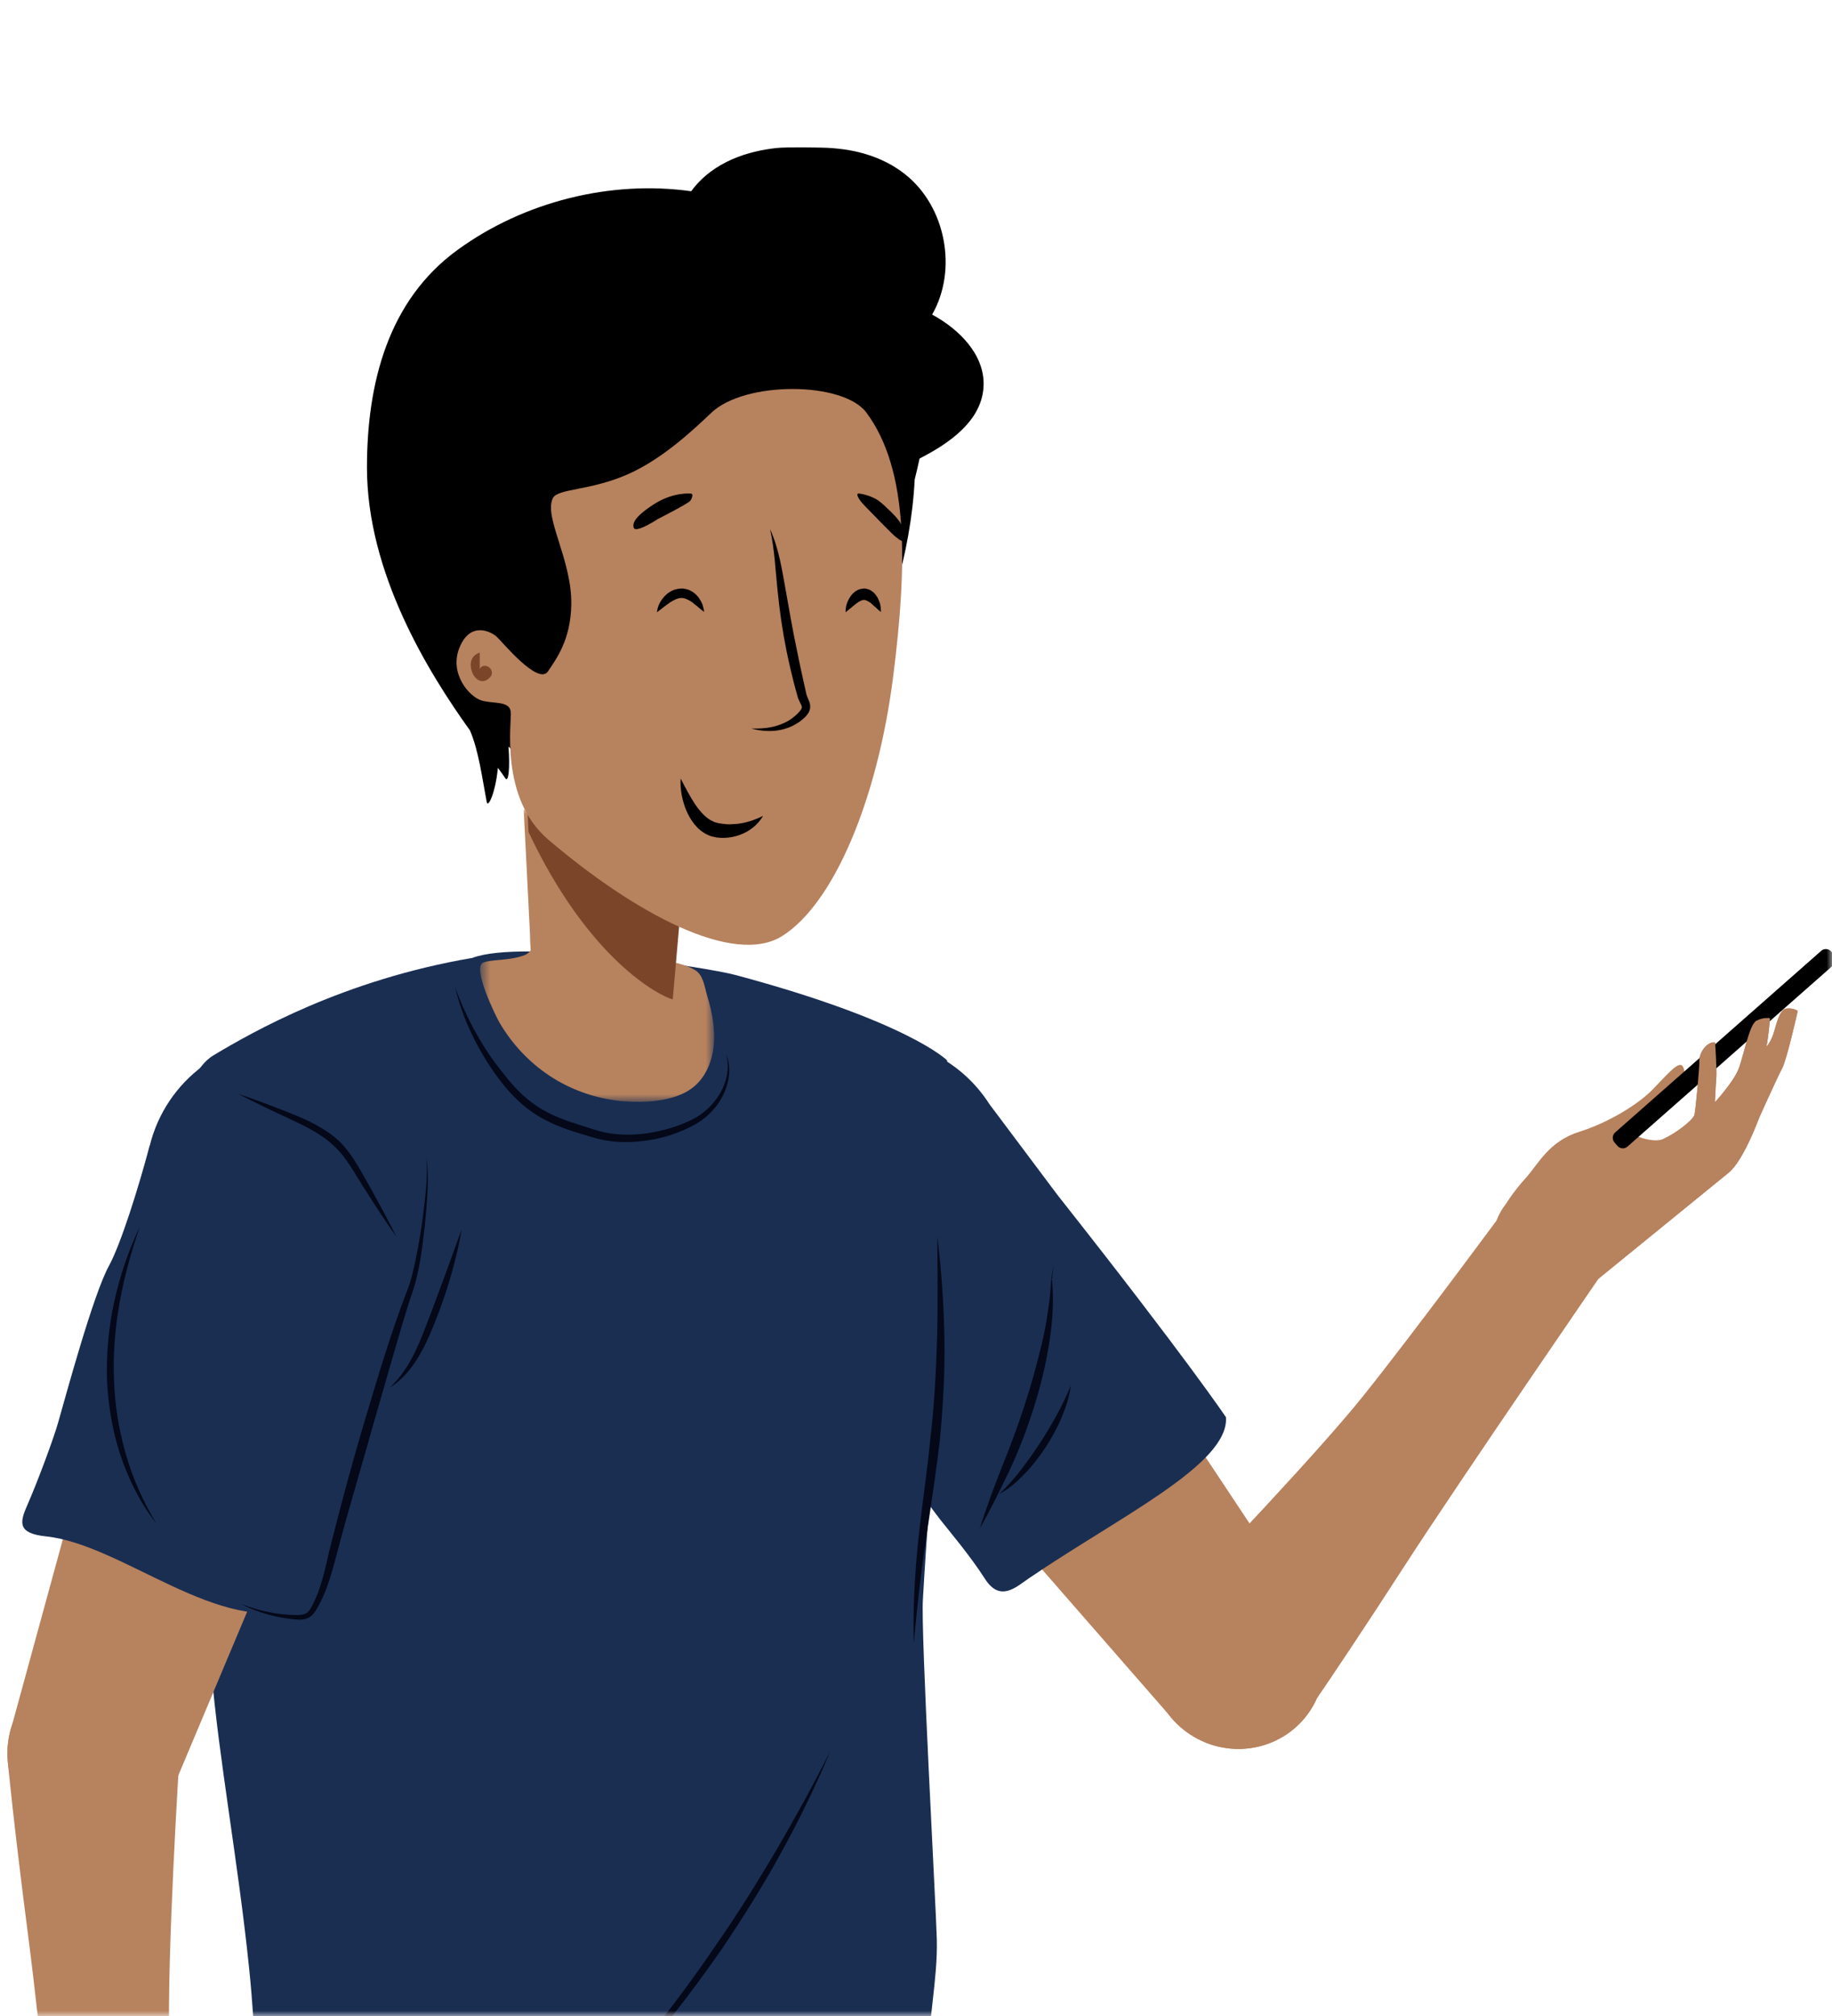 <svg width="170" height="187" viewBox="0 0 170 187" fill="none" xmlns="http://www.w3.org/2000/svg">
<mask id="mask0" style="mask-type:alpha" maskUnits="userSpaceOnUse" x="0" y="0" width="170" height="187">
<rect width="170" height="187" fill="#C4C4C4"/>
</mask>
<g mask="url(#mask0)">
<path fill-rule="evenodd" clip-rule="evenodd" d="M91.526 272.517L91.534 272.515C90.552 251.741 72.456 183.223 68.174 166.121C68.166 166.089 68.138 166.06 68.121 166.03C66.784 160.64 61.924 156.663 56.179 156.722C50.16 156.784 45.243 161.253 44.369 167.054C44.355 167.081 44.33 167.109 44.326 167.137C43.73 171.163 42.778 178.126 41.767 185.002C40.284 195.086 38.453 203.055 42.302 212.469C46.15 221.884 59.267 257.928 61.024 261.951C62.781 265.973 65.656 273.737 67.564 278.05L67.57 278.05C68.094 279.252 68.808 280.394 69.729 281.422C74.359 286.591 82.274 287.001 87.406 282.338C90.267 279.739 91.656 276.113 91.526 272.517" fill="#EBBF9E"/>
<path fill-rule="evenodd" clip-rule="evenodd" d="M96.647 270.442L96.65 270.441C96.64 270.374 96.625 270.295 96.609 270.203C96.608 270.2 96.608 270.197 96.608 270.195C95.595 264.404 86.602 209.001 84.173 199.283C81.971 190.468 73.873 168.765 71.744 163.307C71.696 163.175 71.651 163.042 71.6 162.91C71.492 162.633 71.376 162.36 71.255 162.092C71.253 162.089 71.25 162.082 71.249 162.078L71.248 162.078C67.656 154.156 58.493 150.36 50.347 153.583C44.985 155.706 41.361 160.36 40.284 165.647C40.281 165.658 40.275 165.669 40.272 165.68C38.97 172.331 37.526 177.588 36.491 184.56C34.995 194.642 33.353 202.545 37.188 211.964C41.024 221.383 58.005 263.574 58.005 263.574C58.005 263.574 58.449 265.082 57.647 266.098C56.846 267.114 56.332 267.252 56.623 267.835C56.915 268.419 58.02 269.313 58.02 269.313C58.02 269.313 57.173 270.538 57.127 271.064C57.08 271.59 57.45 271.57 57.45 271.57C57.45 271.57 56.335 272.266 56.638 272.717C56.94 273.169 58.713 273.673 58.713 273.673L60.633 279.518L60.64 279.516C63.641 288.678 73.166 294.146 82.651 291.856C92.253 289.535 98.311 280.106 96.647 270.442" fill="#056DAE"/>
<path fill-rule="evenodd" clip-rule="evenodd" d="M66.827 172.454C66.826 172.439 66.815 172.423 66.813 172.408C66.812 171.859 66.788 171.306 66.712 170.746C65.797 164.054 59.668 159.352 53.024 160.243C48.581 160.838 45.043 163.788 43.452 167.674C43.446 167.683 43.432 167.691 43.428 167.701C41.894 171.467 39.318 178 36.705 184.434C32.873 193.869 29.203 201.167 30.706 211.234C32.21 221.302 36.394 259.458 37.146 263.787C37.899 268.116 38.848 276.347 39.677 280.994L39.693 280.995C40.821 287.522 46.812 292.114 53.433 291.35C58.938 290.714 63.191 286.569 64.258 281.387L64.266 281.387C64.276 281.337 64.285 281.281 64.295 281.229C64.302 281.194 64.308 281.157 64.315 281.12C68.23 260.378 66.926 190.017 66.827 172.454" fill="#CF976F"/>
<path fill-rule="evenodd" clip-rule="evenodd" d="M75.046 208.069C74.999 199.106 72.358 176.581 71.543 170.384C71.345 168.228 70.721 166.074 69.631 164.05C65.317 156.035 55.368 153.058 47.407 157.401C44.223 159.14 41.843 161.787 40.405 164.85C40.4 164.858 40.393 164.866 40.388 164.875C37.545 171.021 34.897 175.777 32.238 182.3C28.392 191.73 24.922 199.008 26.412 209.077C27.902 219.146 34.38 264.2 34.38 264.2C34.38 264.2 34.453 265.772 33.435 266.565C32.416 267.359 31.884 267.37 32.028 268.007C32.172 268.643 33.033 269.778 33.033 269.778C33.033 269.778 31.921 270.762 31.751 271.263C31.581 271.762 31.945 271.832 31.945 271.832C31.945 271.832 30.697 272.239 30.884 272.751C31.071 273.261 32.672 274.177 32.672 274.177L33.15 280.316L33.156 280.315C33.897 289.936 41.849 297.536 51.602 297.593C61.477 297.65 69.597 289.952 70.274 280.167L70.278 280.167C70.282 280.1 70.288 280.019 70.294 279.925C70.294 279.923 70.294 279.922 70.294 279.92C70.685 274.055 75.098 218.09 75.046 208.069" fill="#3388BF"/>
<path fill-rule="evenodd" clip-rule="evenodd" d="M121.574 149.831L121.597 149.814L90.443 102.901L90.432 102.91C89.456 101.462 88.159 100.198 86.552 99.255C80.892 95.941 73.676 97.796 70.433 103.403C67.87 107.833 68.567 113.272 71.761 116.998L71.75 117.006L108.417 158.998C109.048 159.825 109.845 160.547 110.798 161.105C114.67 163.373 119.607 162.103 121.826 158.268C123.389 155.566 123.185 152.312 121.574 149.831" fill="#B7825E"/>
<path fill-rule="evenodd" clip-rule="evenodd" d="M91.822 102.432C91.118 101.326 90.239 100.308 89.18 99.424C83.668 94.825 75.497 95.597 70.931 101.149C66.85 106.108 67.04 113.2 71.057 117.936L71.018 117.967C76.439 124.595 83.997 136.807 87.234 140.937C88.134 142.086 89.991 144.253 91.397 146.447C92.801 148.639 94.26 147.231 95.451 146.418C103.823 140.706 114.072 135.83 113.763 131.459C113.763 131.459 110.162 126.075 98.133 110.848L91.822 102.432Z" fill="#1A2E52"/>
<path fill-rule="evenodd" clip-rule="evenodd" d="M90.929 141.76C91.529 139.82 92.25 137.934 92.98 136.051C93.74 134.194 94.434 132.317 95.054 130.41C95.685 128.508 96.213 126.576 96.679 124.629C96.905 123.653 97.099 122.669 97.234 121.677C97.411 120.687 97.482 119.687 97.546 118.677L97.56 118.43L97.62 118.672C97.624 118.691 97.626 118.619 97.559 118.65C97.547 118.669 97.551 118.664 97.551 118.664L97.552 118.66L97.555 118.651L97.559 118.635L97.566 118.594L97.58 118.511L97.607 118.345L97.659 118.011C97.697 117.793 97.723 117.56 97.774 117.354C97.735 117.561 97.722 117.795 97.697 118.017L97.663 118.353L97.645 118.52L97.635 118.604L97.63 118.648L97.626 118.671L97.623 118.683L97.622 118.689C97.622 118.689 97.624 118.687 97.611 118.703C97.544 118.734 97.543 118.66 97.546 118.678L97.62 118.673C97.815 120.696 97.667 122.75 97.332 124.757C97.013 126.77 96.511 128.749 95.893 130.684C95.277 132.62 94.551 134.526 93.691 136.364C92.817 138.183 91.933 139.997 90.929 141.76" fill="#040818"/>
<path fill-rule="evenodd" clip-rule="evenodd" d="M92.721 138.584C93.473 137.889 94.129 137.125 94.749 136.329C95.357 135.527 95.949 134.712 96.493 133.866C97.049 133.026 97.558 132.157 98.051 131.276C98.536 130.391 98.974 129.478 99.364 128.527C99.236 129.554 98.906 130.546 98.505 131.498C98.108 132.456 97.598 133.36 97.041 134.228C96.468 135.087 95.846 135.916 95.128 136.661C94.416 137.404 93.635 138.108 92.721 138.584" fill="#040818"/>
<path fill-rule="evenodd" clip-rule="evenodd" d="M149.783 114.338C149.56 111.326 146.964 109.107 143.984 109.379C142.364 109.528 140.968 110.385 140.063 111.618L140.059 111.615C140.059 111.615 131.297 123.496 126.511 129.47C122.456 134.532 112.824 144.659 109.977 147.634C109.117 148.263 108.371 149.073 107.804 150.053C105.586 153.888 106.926 158.836 110.798 161.105C114.669 163.373 119.606 162.103 121.826 158.268C121.957 158.038 122.073 157.805 122.18 157.569C123.493 155.652 126.266 151.544 130.474 145.037C135.37 137.467 148.821 117.9 148.821 117.9L148.82 117.899C149.512 116.889 149.88 115.646 149.783 114.338" fill="#B7825E"/>
<path fill-rule="evenodd" clip-rule="evenodd" d="M166.82 93.775C166.82 93.775 166.443 93.473 165.766 93.549C165.087 93.627 164.816 95.178 164.542 95.954C164.269 96.728 163.915 97.095 163.915 97.095C164.106 96.192 164.254 94.447 164.254 94.447C164.254 94.447 163.673 94.323 162.992 94.678C162.311 95.031 161.812 97.923 161.332 99.152C160.852 100.383 159.138 102.237 159.138 102.237C159.138 102.237 159.185 100.97 159.258 100.097C159.332 99.226 159.15 96.689 159.15 96.689C158.4 96.583 157.679 97.651 157.691 98.374C157.705 99.099 157.354 102.856 157.242 103.386C157.13 103.918 155.37 105.207 154.338 105.653C153.307 106.098 151.352 105.181 151.352 105.181C151.352 105.181 153.57 103.545 155.067 102.2C156.563 100.855 156.469 98.946 156.005 98.792C155.542 98.637 154.576 99.818 153.313 101.103C152.05 102.387 149.375 104.092 146.541 104.986C143.706 105.878 142.773 107.955 141.551 109.305C140.559 110.399 139.926 111.373 139.719 111.707C139.278 112.261 138.945 112.908 138.742 113.627C138.709 113.744 138.657 113.85 138.632 113.971C137.99 116.933 139.855 119.857 142.796 120.502C144.41 120.855 145.998 120.43 147.221 119.503L147.226 119.508L147.649 119.163C147.673 119.141 147.702 119.124 147.727 119.101L160.41 108.778C161.808 107.634 163.246 103.67 163.246 103.67C163.246 103.67 164.907 99.973 165.363 99.126C165.816 98.28 166.82 93.775 166.82 93.775" fill="#B7825E"/>
<path fill-rule="evenodd" clip-rule="evenodd" d="M151.02 106.356C150.749 106.595 150.332 106.568 150.094 106.294L149.817 105.975C149.579 105.7 149.607 105.281 149.879 105.042L169 88.196C169.272 87.957 169.689 87.986 169.926 88.258L170.204 88.578C170.441 88.852 170.414 89.271 170.142 89.51L151.02 106.356Z" fill="black"/>
<path fill-rule="evenodd" clip-rule="evenodd" d="M154.339 105.652C155.37 105.207 157.13 103.918 157.242 103.386C157.354 102.856 157.704 99.099 157.691 98.375C157.679 97.65 158.4 96.583 159.15 96.689C159.15 96.689 159.332 99.226 159.258 100.097C159.185 100.97 159.138 102.237 159.138 102.237C159.138 102.237 160.852 100.383 161.332 99.152C161.812 97.924 162.311 95.032 162.992 94.677C163.673 94.324 164.253 94.448 164.253 94.448C164.253 94.448 164.106 96.193 163.915 97.096C163.915 97.096 164.269 96.727 164.542 95.953C164.816 95.179 165.088 93.627 165.765 93.551C166.443 93.472 166.82 93.775 166.82 93.775C166.82 93.775 165.816 98.28 165.362 99.125C164.907 99.973 163.247 103.67 163.247 103.67C163.247 103.67 161.808 107.635 160.41 108.778L147.226 119.508" fill="#B7825E"/>
<path fill-rule="evenodd" clip-rule="evenodd" d="M87.783 204.611C87.752 204.556 87.721 204.5 87.69 204.446C87.452 204.024 86.907 203.356 86.77 202.928C86.735 202.819 86.701 202.71 86.666 202.601C86.943 202.576 87.219 202.535 87.47 202.419C88.627 201.884 87.671 198.634 87.49 197.796C86.996 195.497 86.231 193.374 86.187 190.986C86.119 187.264 87.023 183.611 86.931 179.885C86.858 176.91 85.43 151.339 85.64 148.367C87.157 122.127 88.13 136.913 88.48 121.202C88.62 114.878 88.554 112.335 87.878 98.351C87.878 98.351 84.252 94.72 68.227 90.433C65.549 89.716 48.472 87.086 43.832 88.854C31.871 90.888 23.425 95.729 19.841 97.87C11.344 102.943 18.97 147.109 19.611 154.898C20.277 162.988 22.12 172.827 23.117 182.574C23.76 188.862 23.798 193.856 24.02 198.962C23.383 201.207 24.212 205.107 24.376 206.167C24.562 207.363 23.774 208.459 23.189 209.517C22.775 210.264 22.447 211.059 22.214 211.881C22.144 212.121 22.083 212.374 22.133 212.621C22.271 213.295 23.154 213.596 23.318 214.265C23.485 214.942 22.838 215.532 22.673 216.209C22.439 217.18 23.232 218.095 24.061 218.644C24.484 218.923 24.933 219.15 25.392 219.352C27.522 220.527 34.281 221.5 48.324 220.961C54.358 220.73 60.382 219.506 66.257 218.174C71.997 216.873 77.72 215.366 83.294 213.459C84.978 212.884 88.162 212.255 89.044 210.527C89.112 210.395 89.179 210.263 89.218 210.119C89.453 209.253 88.71 208.645 88.261 208.033C88.173 207.913 87.854 207.6 87.887 207.429C87.937 207.159 88.291 207.268 88.411 206.971C88.475 206.815 88.469 206.639 88.449 206.471C88.374 205.805 88.102 205.193 87.783 204.611" fill="#1A2E52"/>
<path fill-rule="evenodd" clip-rule="evenodd" d="M77.068 162.393C75.709 165.621 74.181 168.781 72.486 171.849C70.8 174.922 68.933 177.895 66.973 180.8C64.97 183.676 62.87 186.485 60.615 189.163C58.366 191.847 55.974 194.407 53.458 196.829C55.8 194.235 58.053 191.568 60.226 188.84C62.39 186.107 64.484 183.316 66.434 180.425C68.429 177.564 70.276 174.603 72.049 171.597C73.814 168.585 75.492 165.518 77.068 162.393" fill="#040818"/>
<path fill-rule="evenodd" clip-rule="evenodd" d="M42.226 91.558C43.279 94.456 44.76 97.171 46.676 99.532C47.608 100.742 48.637 101.837 49.889 102.648C51.13 103.473 52.555 103.959 54.005 104.421C54.733 104.642 55.468 104.909 56.173 105.054C56.893 105.2 57.639 105.259 58.384 105.25C59.876 105.234 61.362 104.938 62.779 104.458C63.481 104.208 64.189 103.91 64.805 103.519C65.424 103.121 65.975 102.607 66.421 102.009C67.319 100.835 67.817 99.243 67.364 97.745C67.994 99.191 67.59 100.924 66.734 102.231C66.292 102.889 65.729 103.47 65.081 103.932C64.42 104.397 63.712 104.718 62.985 105.013C61.526 105.593 59.964 105.884 58.395 105.934C57.609 105.953 56.819 105.903 56.036 105.754C55.238 105.598 54.526 105.346 53.786 105.133C52.315 104.693 50.82 104.127 49.503 103.237C48.184 102.357 47.092 101.166 46.176 99.922C44.335 97.414 42.943 94.564 42.226 91.558" fill="#040818"/>
<path fill-rule="evenodd" clip-rule="evenodd" d="M87.638 124.163C87.689 127.334 87.509 130.509 87.206 133.667C87.049 134.981 86.873 136.29 86.688 137.595C86.429 139.421 86.152 141.24 85.884 143.057C85.414 146.174 85.078 149.305 84.792 152.457C84.706 149.293 84.874 146.121 85.202 142.971C85.523 139.821 86.016 136.701 86.32 133.57C86.694 130.447 86.858 127.306 86.955 124.16C87.04 121.01 86.991 117.856 86.984 114.692C87.358 117.834 87.58 120.993 87.638 124.163Z" fill="#040818"/>
<path fill-rule="evenodd" clip-rule="evenodd" d="M16.638 162.237C16.397 157.732 12.634 154.272 8.233 154.508C3.832 154.744 0.459 158.588 0.7 163.092C0.704 163.178 0.719 163.26 0.726 163.344L0.717 163.344C0.717 163.344 1.206 168.71 2.649 179.847C3.812 188.804 6.2 212.37 6.2 212.37L6.203 212.37C6.308 213.628 6.831 214.858 7.776 215.818C9.889 217.961 13.295 217.949 15.384 215.792C16.518 214.623 17.026 213.062 16.921 211.536L16.926 211.535C16.926 211.535 15.921 196.761 15.705 189.088C15.49 181.415 16.629 163.292 16.629 163.292L16.621 163.292C16.646 162.945 16.657 162.594 16.638 162.237" fill="#B7825E"/>
<path fill-rule="evenodd" clip-rule="evenodd" d="M38.747 108.746C38.395 102.162 32.895 97.105 26.462 97.45C21.378 97.723 17.244 101.294 15.903 106.026L15.89 106.022L1.13 159.972C0.799 160.946 0.642 161.998 0.7 163.092C0.941 167.597 4.704 171.057 9.105 170.82C12.206 170.654 14.797 168.698 15.972 165.98L15.998 165.99L37.856 114.023L37.843 114.018C38.509 112.402 38.847 110.616 38.747 108.746" fill="#B7825E"/>
<path fill-rule="evenodd" clip-rule="evenodd" d="M13.896 106.274L13.885 106.271C12.852 110.188 11.197 115.433 10.11 117.416C8.645 120.09 6.143 129.336 5.38 132.005C4.977 133.411 3.546 137.307 2.499 139.696C1.815 141.256 1.651 142.236 4.269 142.512C11.41 143.266 20.453 151.83 27.903 149.115C27.903 149.115 30.15 143.033 35.429 124.315L38.792 113.452L38.777 113.446C39.098 112.455 39.316 111.415 39.393 110.327C39.891 103.135 34.508 96.9 27.368 96.397C20.989 95.948 15.38 100.23 13.896 106.274Z" fill="#1A2E52"/>
<path fill-rule="evenodd" clip-rule="evenodd" d="M22.351 148.77C23.331 149.154 24.341 149.442 25.368 149.615C25.88 149.703 26.396 149.759 26.915 149.786C27.427 149.805 27.976 149.855 28.356 149.674C28.724 149.503 28.935 149.001 29.164 148.543C29.384 148.079 29.569 147.595 29.728 147.103C30.05 146.118 30.276 145.096 30.505 144.064C31.535 139.948 32.626 135.87 33.835 131.816C35.053 127.767 36.239 123.713 37.769 119.745C38.164 118.793 38.365 117.758 38.592 116.733C38.802 115.703 38.984 114.665 39.136 113.621C39.41 111.536 39.722 109.429 39.575 107.319C39.849 109.424 39.617 111.555 39.426 113.658C39.175 115.761 38.956 117.875 38.249 119.928C37.57 121.911 37.014 123.953 36.414 125.976L34.656 132.059C33.532 136.126 32.287 140.171 31.227 144.242C30.953 145.264 30.678 146.298 30.301 147.306C30.111 147.81 29.896 148.307 29.644 148.787C29.381 149.231 29.17 149.811 28.55 150.104C27.945 150.342 27.401 150.203 26.881 150.16C26.352 150.095 25.83 149.998 25.315 149.871C24.283 149.625 23.286 149.255 22.351 148.77" fill="#040818"/>
<path fill-rule="evenodd" clip-rule="evenodd" d="M36.18 128.703C38.198 126.824 39.052 124.206 40.03 121.689L41.448 117.873L42.838 114.029C42.62 115.382 42.297 116.711 41.928 118.029C41.566 119.349 41.123 120.644 40.643 121.924C40.143 123.193 39.647 124.478 38.94 125.674C38.251 126.866 37.352 127.988 36.18 128.703" fill="#040818"/>
<path fill-rule="evenodd" clip-rule="evenodd" d="M22.088 101.454C23.717 102.003 25.317 102.617 26.914 103.245C28.505 103.875 30.123 104.617 31.454 105.831C32.755 107.102 33.506 108.696 34.367 110.172C35.202 111.679 36.029 113.19 36.792 114.739C35.795 113.33 34.859 111.885 33.934 110.433C32.983 109 32.222 107.418 31.005 106.312C29.816 105.154 28.257 104.433 26.716 103.709C25.163 102.986 23.611 102.254 22.088 101.454" fill="#040818"/>
<path fill-rule="evenodd" clip-rule="evenodd" d="M12.973 113.8C12.19 116.068 11.538 118.373 11.12 120.718C10.704 123.059 10.474 125.438 10.577 127.808C10.626 130.18 11.008 132.539 11.657 134.82C12.308 137.104 13.272 139.301 14.527 141.341C13.045 139.455 11.939 137.269 11.175 134.971C10.411 132.672 10.024 130.252 9.922 127.83C9.872 125.405 10.098 122.975 10.628 120.617C11.155 118.259 11.938 115.966 12.973 113.8" fill="#040818"/>
<path fill-rule="evenodd" clip-rule="evenodd" d="M84.005 16.178C81.788 14.421 79.062 13.747 76.222 13.694C75.959 13.689 73.02 13.625 72.049 13.73C69.549 14 66.21 14.922 64.138 17.739C56.661 16.69 48.62 18.7 42.455 23.183C36.003 27.875 34.052 35.564 34.052 43.369C34.052 53.186 39.776 62.415 43.61 67.753C44.42 69.63 44.742 72.173 45.163 74.377C45.288 75.041 46.004 73.415 46.199 71.223C46.508 71.635 46.742 71.956 46.872 72.167C47.195 72.694 47.331 71.246 47.188 69.246C49.719 72.011 52.444 73.582 54.284 73.758C71.335 75.388 76.914 68.927 79.425 62.872C81.459 60.011 82.448 56.964 83.116 54.649C84.062 51.362 84.705 47.913 84.88 44.474C85.044 43.815 85.195 43.167 85.331 42.533C88.146 41.094 90.951 39.09 91.249 36.105C91.26 35.984 91.269 35.86 91.272 35.736C91.356 32.881 88.998 30.531 86.496 29.181C88.883 25.012 87.759 19.155 84.005 16.178Z" fill="#010000"/>
<mask id="mask1" style="mask-type:alpha" maskUnits="userSpaceOnUse" x="44" y="75" width="23" height="28">
<path fill-rule="evenodd" clip-rule="evenodd" d="M44.555 75.079H66.264V102.206H44.555V75.079Z" fill="white"/>
</mask>
<g mask="url(#mask1)">
<path fill-rule="evenodd" clip-rule="evenodd" d="M65.621 92.352C65.369 91.546 65.285 90.452 64.483 89.975C63.812 89.574 62.958 89.349 62.396 89.237L63.024 82.065L48.596 75.079L49.179 86.612C49.179 87.076 49.205 87.597 49.245 88.146C49.12 88.339 48.922 88.513 48.596 88.63C47.181 89.135 45.555 88.972 44.825 89.299C43.804 89.756 45.983 94.219 46.334 94.824C47.572 96.961 49.339 98.788 51.441 100.07C53.248 101.172 55.295 101.86 57.392 102.106C57.572 102.135 57.745 102.142 57.92 102.152C58.901 102.233 59.891 102.227 60.868 102.106C62.153 101.948 63.465 101.593 64.45 100.747C65.377 99.952 65.933 98.779 66.145 97.572C66.449 95.845 66.137 94.009 65.621 92.352" fill="#B7825E"/>
</g>
<path fill-rule="evenodd" clip-rule="evenodd" d="M49.045 77.178C54.625 89.019 61.196 92.388 62.428 92.705C62.427 92.701 63.369 81.908 63.369 81.908L48.93 74.859L49.045 77.178Z" fill="#7B452A"/>
<path fill-rule="evenodd" clip-rule="evenodd" d="M80.396 38.272C78.242 35.375 69.142 35.33 66.026 38.272C64.505 39.706 61.548 42.556 58.218 44.011C54.721 45.537 51.779 45.309 51.315 46.191C50.41 47.913 53.076 51.901 53.013 56.062C52.962 59.398 51.59 61.145 50.862 62.26C49.951 63.656 46.549 59.463 46.079 59.048C45.609 58.633 43.694 57.567 42.661 60.016C41.628 62.465 43.552 64.642 44.684 64.974C45.817 65.306 47.281 64.981 47.398 66.04C47.493 66.901 46.34 74.017 50.862 77.869C58.921 84.731 68.09 89.655 72.589 86.821C77.371 83.807 81.438 74.176 82.886 62.719C84.186 52.43 84.363 43.603 80.396 38.272" fill="#B7825E"/>
<path fill-rule="evenodd" clip-rule="evenodd" d="M64.112 45.788C64.112 45.788 62.491 45.59 60.633 46.802C58.775 48.014 58.714 48.574 58.798 48.928C58.882 49.283 59.664 49.023 61.063 48.136C61.063 48.136 63.824 46.729 64.045 46.462C64.265 46.195 64.326 45.753 64.112 45.788" fill="black"/>
<path fill-rule="evenodd" clip-rule="evenodd" d="M81.029 46.16C80.605 45.956 80.035 45.814 79.708 45.778C79.38 45.742 79.605 46.277 80.284 46.962C80.961 47.649 82.814 49.584 83.098 49.784C83.382 49.985 83.893 50.499 83.929 49.907C83.966 49.298 83.874 48.639 82.671 47.469C81.644 46.471 81.452 46.364 81.029 46.16" fill="black"/>
<path fill-rule="evenodd" clip-rule="evenodd" d="M71.454 49.081C72.264 50.831 72.553 52.786 72.893 54.653C73.228 56.534 73.547 58.406 73.94 60.265C74.122 61.198 74.325 62.126 74.531 63.054L74.835 64.417C74.888 64.606 74.984 64.79 75.087 65.054C75.135 65.19 75.184 65.362 75.183 65.558C75.186 65.759 75.115 65.941 75.039 66.089C74.875 66.372 74.68 66.552 74.488 66.716C74.295 66.88 74.093 67.029 73.876 67.153C73.447 67.407 72.984 67.582 72.513 67.689C71.567 67.895 70.606 67.82 69.714 67.573C70.636 67.602 71.557 67.533 72.387 67.216C72.801 67.065 73.194 66.864 73.539 66.599C73.869 66.349 74.242 66.009 74.379 65.723C74.427 65.585 74.418 65.559 74.344 65.378C74.264 65.202 74.132 64.966 74.039 64.7C73.884 64.183 73.782 63.758 73.65 63.282C73.414 62.352 73.201 61.413 73.002 60.472C72.622 58.585 72.339 56.675 72.155 54.764C71.949 52.852 71.882 50.955 71.454 49.081" fill="black"/>
<path fill-rule="evenodd" clip-rule="evenodd" d="M60.963 56.793C61.007 56.311 61.209 55.86 61.538 55.455C61.857 55.06 62.369 54.645 63.132 54.595C63.225 54.592 63.318 54.586 63.41 54.592L63.676 54.647C63.764 54.67 63.855 54.689 63.935 54.719L64.15 54.834C64.457 54.981 64.622 55.199 64.814 55.398C64.957 55.613 65.088 55.832 65.18 56.056C65.249 56.289 65.317 56.517 65.338 56.756C65.11 56.601 64.929 56.438 64.747 56.279C64.565 56.123 64.368 55.991 64.205 55.844C63.826 55.601 63.488 55.445 63.192 55.468C62.89 55.475 62.509 55.66 62.132 55.912C61.756 56.169 61.386 56.476 60.963 56.793" fill="black"/>
<path fill-rule="evenodd" clip-rule="evenodd" d="M78.467 56.793C78.454 56.32 78.583 55.877 78.822 55.474C79.052 55.083 79.447 54.652 80.085 54.596C80.243 54.577 80.392 54.602 80.538 54.653C80.693 54.691 80.813 54.764 80.922 54.85C81.17 55.006 81.287 55.221 81.432 55.423C81.532 55.636 81.625 55.853 81.681 56.072C81.718 56.301 81.755 56.524 81.746 56.759C81.552 56.624 81.403 56.478 81.254 56.337C81.108 56.198 80.951 56.086 80.827 55.954C80.535 55.745 80.306 55.631 80.145 55.652C79.975 55.651 79.7 55.796 79.41 56.018C79.124 56.243 78.827 56.515 78.467 56.793" fill="black"/>
<path fill-rule="evenodd" clip-rule="evenodd" d="M63.162 72.215C63.6 73.078 64.031 73.886 64.506 74.61C64.992 75.317 65.542 75.923 66.166 76.189C66.315 76.284 66.486 76.294 66.645 76.351C66.83 76.38 67.028 76.419 67.22 76.43C67.609 76.489 67.998 76.449 68.395 76.423C69.187 76.332 69.99 76.091 70.808 75.677C70.326 76.528 69.508 77.143 68.604 77.46C68.152 77.629 67.669 77.705 67.188 77.719C66.945 77.735 66.711 77.699 66.464 77.681C66.206 77.614 65.933 77.579 65.693 77.447C64.681 76.997 64.056 76.051 63.668 75.137C63.292 74.201 63.101 73.21 63.162 72.215" fill="black"/>
<path fill-rule="evenodd" clip-rule="evenodd" d="M44.517 60.538C44.517 60.538 43.679 60.733 43.679 61.669C43.717 62.916 44.783 63.773 45.583 62.682C45.925 61.941 44.821 61.396 44.517 62.058" fill="#7B452A"/>
</g>
</svg>
